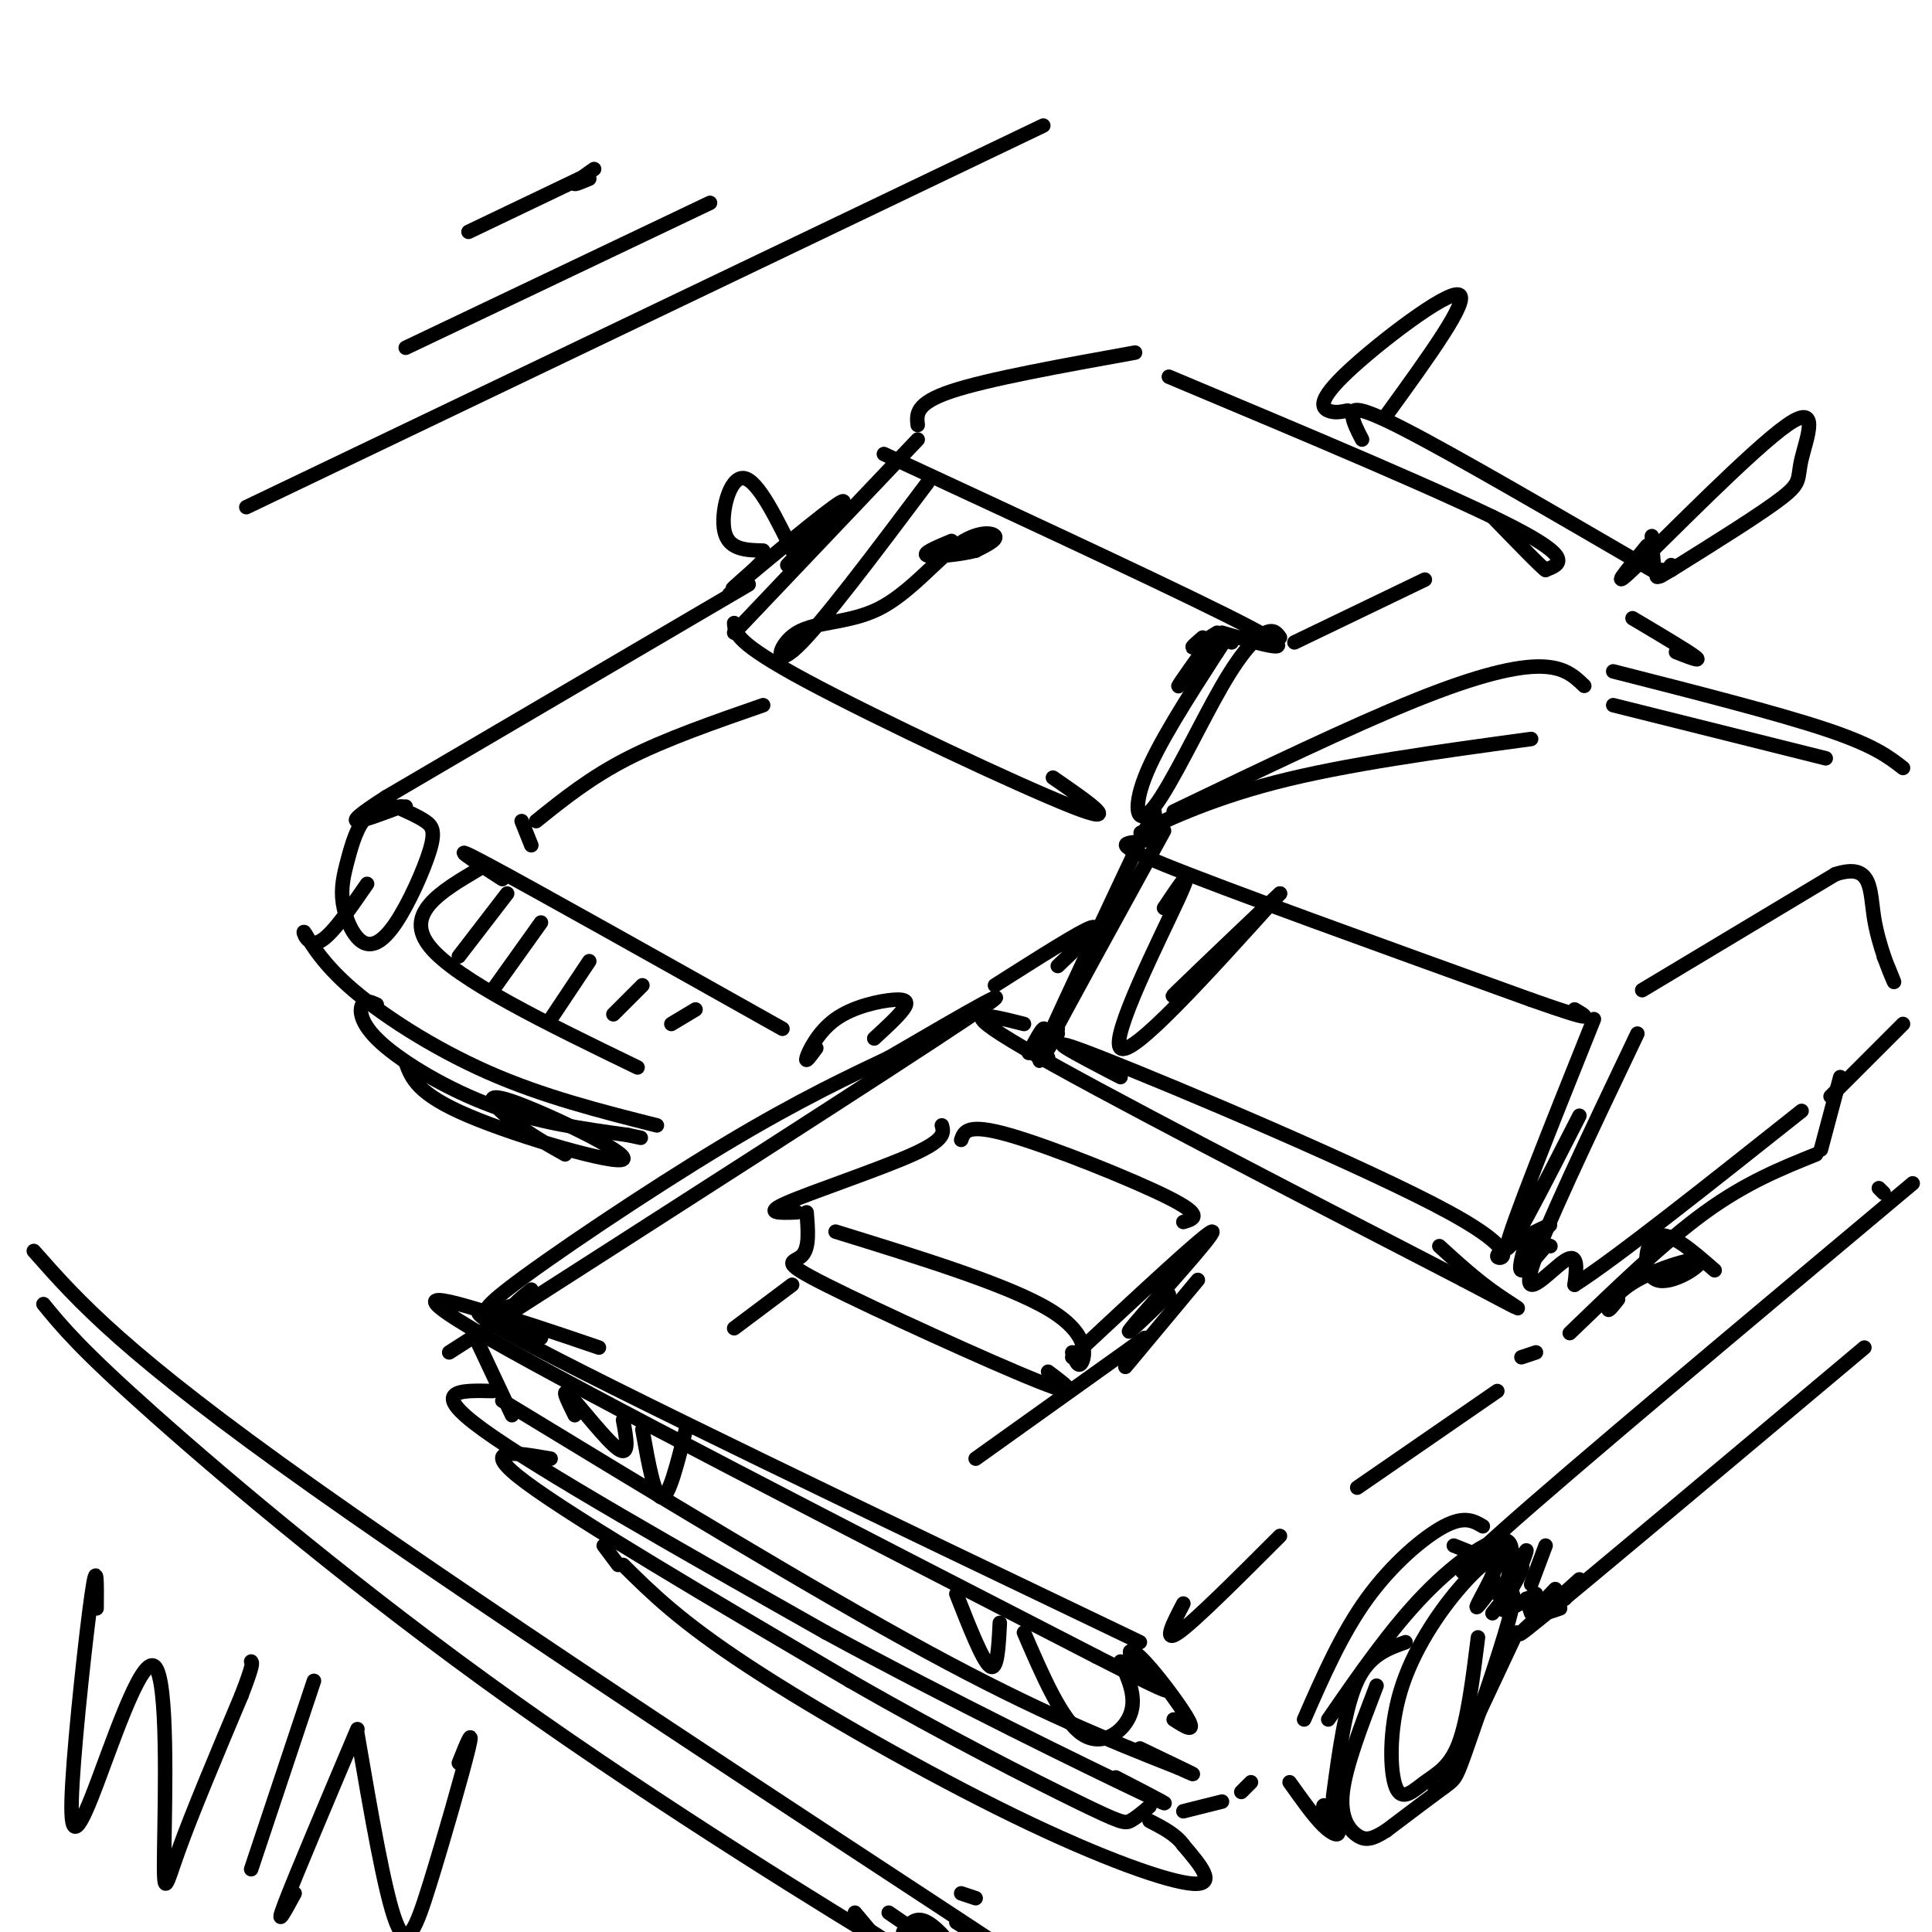 <svg viewBox='0 0 400 400' version='1.1' xmlns='http://www.w3.org/2000/svg' xmlns:xlink='http://www.w3.org/1999/xlink'><g fill='none' stroke='rgb(0,0,0)' stroke-width='3' stroke-linecap='round' stroke-linejoin='round'><path d='M93,280c45.917,-29.417 91.833,-58.833 107,-69c15.167,-10.167 -0.417,-1.083 -16,8'/><path d='M184,219c-7.464,3.560 -18.125,8.458 -34,18c-15.875,9.542 -36.964,23.726 -45,30c-8.036,6.274 -3.018,4.637 2,3'/><path d='M110,267c-2.667,2.167 -5.333,4.333 -5,6c0.333,1.667 3.667,2.833 7,4'/><path d='M124,279c-17.833,-6.083 -35.667,-12.167 -17,-2c18.667,10.167 73.833,36.583 129,63'/><path d='M105,273c-12.167,-3.833 -24.333,-7.667 -4,4c20.333,11.667 73.167,38.833 126,66'/><path d='M227,343c21.987,11.279 13.955,6.477 10,3c-3.955,-3.477 -3.834,-5.628 -1,-3c2.834,2.628 8.381,10.037 10,13c1.619,2.963 -0.691,1.482 -3,0'/><path d='M98,276c0.000,0.000 8.000,17.000 8,17'/><path d='M104,290c32.333,19.667 64.667,39.333 88,52c23.333,12.667 37.667,18.333 52,24'/><path d='M244,366c7.333,3.333 -0.333,-0.333 -8,-4'/><path d='M102,288c-6.750,-0.167 -13.500,-0.333 -2,8c11.500,8.333 41.250,25.167 71,42'/><path d='M171,338c25.711,14.000 54.489,28.000 65,33c10.511,5.000 2.756,1.000 -5,-3'/><path d='M114,302c-7.667,-1.333 -15.333,-2.667 -5,5c10.333,7.667 38.667,24.333 67,41'/><path d='M176,348c20.393,11.726 37.875,20.542 47,25c9.125,4.458 9.893,4.560 11,4c1.107,-0.560 2.554,-1.780 4,-3'/><path d='M245,375c0.000,0.000 8.000,-2.000 8,-2'/><path d='M257,371c0.000,0.000 2.000,-2.000 2,-2'/><path d='M270,356c3.889,-8.889 7.778,-17.778 13,-25c5.222,-7.222 11.778,-12.778 16,-15c4.222,-2.222 6.111,-1.111 8,0'/><path d='M275,356c6.488,-9.395 12.977,-18.790 20,-26c7.023,-7.210 14.581,-12.236 17,-11c2.419,1.236 -0.300,8.733 0,9c0.300,0.267 3.619,-6.697 4,-7c0.381,-0.303 -2.177,6.056 -3,8c-0.823,1.944 0.088,-0.528 1,-3'/><path d='M314,326c0.167,-0.667 0.083,-0.833 0,-1'/><path d='M216,216c0.250,-1.667 0.500,-3.333 0,-3c-0.500,0.333 -1.750,2.667 -3,5'/><path d='M215,219c0.000,0.000 2.000,0.000 2,0'/><path d='M212,212c-7.583,-1.917 -15.167,-3.833 0,5c15.167,8.833 53.083,28.417 91,48'/><path d='M303,265c16.244,8.578 11.356,6.022 7,3c-4.356,-3.022 -8.178,-6.511 -12,-10'/><path d='M232,223c-9.625,-4.990 -19.250,-9.981 -4,-4c15.250,5.981 55.376,22.933 72,32c16.624,9.067 9.745,10.249 10,9c0.255,-1.249 7.644,-4.928 10,-6c2.356,-1.072 -0.322,0.464 -3,2'/><path d='M317,256c0.167,0.667 2.083,1.333 4,2'/><path d='M316,257c-0.833,2.917 -1.667,5.833 -1,6c0.667,0.167 2.833,-2.417 5,-5'/><path d='M219,213c-2.583,4.583 -5.167,9.167 -2,2c3.167,-7.167 12.083,-26.083 21,-45'/><path d='M239,168c0.400,2.600 0.800,5.200 -2,6c-2.800,0.800 -8.800,-0.200 4,5c12.800,5.200 44.400,16.600 76,28'/><path d='M317,207c14.167,5.000 11.583,3.500 9,2'/><path d='M330,211c-8.750,21.833 -17.500,43.667 -18,47c-0.500,3.333 7.250,-11.833 15,-27'/><path d='M219,214c-2.833,4.500 -5.667,9.000 -2,2c3.667,-7.000 13.833,-25.500 24,-44'/><path d='M243,169c-4.356,2.178 -8.711,4.356 -6,3c2.711,-1.356 12.489,-6.244 27,-10c14.511,-3.756 33.756,-6.378 53,-9'/><path d='M206,204c8.917,-5.667 17.833,-11.333 20,-12c2.167,-0.667 -2.417,3.667 -7,8'/><path d='M339,214c-10.022,21.022 -20.044,42.044 -22,49c-1.956,6.956 4.156,-0.156 7,-2c2.844,-1.844 2.422,1.578 2,5'/><path d='M326,266c8.167,-5.167 27.583,-20.583 47,-36'/><path d='M340,205c0.000,0.000 40.000,-24.000 40,-24'/><path d='M380,181c7.738,-2.512 7.083,3.208 8,9c0.917,5.792 3.405,11.655 4,13c0.595,1.345 -0.702,-1.827 -2,-5'/><path d='M243,168c18.422,-8.844 36.844,-17.689 50,-23c13.156,-5.311 21.044,-7.089 26,-7c4.956,0.089 6.978,2.044 9,4'/><path d='M334,139c17.000,4.333 34.000,8.667 44,12c10.000,3.333 13.000,5.667 16,8'/><path d='M334,146c0.000,0.000 44.000,11.000 44,11'/><path d='M245,332c-2.167,4.167 -4.333,8.333 -1,6c3.333,-2.333 12.167,-11.167 21,-20'/><path d='M281,308c0.000,0.000 29.000,-20.000 29,-20'/><path d='M318,280c0.000,0.000 -3.000,1.000 -3,1'/><path d='M325,276c9.750,-9.417 19.500,-18.833 28,-25c8.500,-6.167 15.750,-9.083 23,-12'/><path d='M377,238c0.000,0.000 4.000,-15.000 4,-15'/><path d='M379,227c0.000,0.000 15.000,-15.000 15,-15'/><path d='M312,323c1.867,-0.111 3.733,-0.222 3,2c-0.733,2.222 -4.067,6.778 -4,8c0.067,1.222 3.533,-0.889 7,-3'/><path d='M327,327c-8.917,8.000 -17.833,16.000 -8,8c9.833,-8.000 38.417,-32.000 67,-56'/><path d='M301,320c0.000,0.000 10.000,4.000 10,4'/><path d='M309,326c0.000,0.000 1.000,4.000 1,4'/><path d='M309,334c2.631,-3.375 5.262,-6.750 4,-1c-1.262,5.750 -6.417,20.625 -9,28c-2.583,7.375 -2.595,7.250 -5,9c-2.405,1.750 -7.202,5.375 -12,9'/><path d='M287,379c-2.952,1.893 -4.333,2.125 -6,1c-1.667,-1.125 -3.619,-3.607 -3,-9c0.619,-5.393 3.810,-13.696 7,-22'/><path d='M291,340c-3.750,1.333 -7.500,2.667 -10,8c-2.500,5.333 -3.750,14.667 -5,24'/><path d='M267,369c2.506,3.530 5.012,7.060 7,9c1.988,1.940 3.458,2.292 3,1c-0.458,-1.292 -2.845,-4.226 -3,-5c-0.155,-0.774 1.923,0.613 4,2'/><path d='M297,370c0.000,0.000 0.100,0.100 0.1,0.1'/><path d='M299,370c0.000,0.000 15.000,-32.000 15,-32'/><path d='M322,329c-2.083,2.167 -4.167,4.333 -4,5c0.167,0.667 2.583,-0.167 5,-1'/><path d='M324,331c0.000,0.000 -3.000,0.000 -3,0'/><path d='M317,334c0.000,0.000 -1.000,-3.000 -1,-3'/><path d='M317,328c0.000,0.000 3.000,-8.000 3,-8'/><path d='M312,322c-0.133,-0.511 -0.267,-1.022 -4,1c-3.733,2.022 -11.067,6.578 3,-6c14.067,-12.578 49.533,-42.289 85,-72'/><path d='M390,247c0.000,0.000 -1.000,-1.000 -1,-1'/><path d='M173,255c17.756,5.489 35.511,10.978 44,16c8.489,5.022 7.711,9.578 7,11c-0.711,1.422 -1.356,-0.289 -2,-2'/><path d='M167,251c0.310,3.732 0.619,7.464 -1,9c-1.619,1.536 -5.167,0.875 5,6c10.167,5.125 34.048,16.036 44,20c9.952,3.964 5.976,0.982 2,-2'/><path d='M165,251c-3.600,0.133 -7.200,0.267 -2,-2c5.200,-2.267 19.200,-6.933 26,-10c6.800,-3.067 6.400,-4.533 6,-6'/><path d='M199,236c0.622,-1.756 1.244,-3.511 10,-1c8.756,2.511 25.644,9.289 33,13c7.356,3.711 5.178,4.356 3,5'/><path d='M222,281c14.178,-13.222 28.356,-26.444 29,-26c0.644,0.444 -12.244,14.556 -16,19c-3.756,4.444 1.622,-0.778 7,-6'/><path d='M248,265c0.000,0.000 -15.000,18.000 -15,18'/><path d='M237,277c0.000,0.000 -35.000,25.000 -35,25'/><path d='M164,266c0.000,0.000 -12.000,9.000 -12,9'/><path d='M335,269c-1.062,1.349 -2.125,2.697 -2,2c0.125,-0.697 1.437,-3.441 6,-6c4.563,-2.559 12.378,-4.933 13,-4c0.622,0.933 -5.948,5.174 -9,4c-3.052,-1.174 -2.586,-7.764 0,-9c2.586,-1.236 7.293,2.882 12,7'/><path d='M183,94c32.167,14.917 64.333,29.833 76,36c11.667,6.167 2.833,3.583 -6,1'/><path d='M190,91c0.000,0.000 -38.000,40.000 -38,40'/><path d='M152,129c0.133,2.044 0.267,4.089 15,12c14.733,7.911 44.067,21.689 55,26c10.933,4.311 3.467,-0.844 -4,-6'/><path d='M158,116c0.000,0.000 -7.000,7.000 -7,7'/><path d='M155,121c0.000,0.000 -75.000,44.000 -75,44'/><path d='M80,165c-12.000,7.667 -4.500,4.833 3,2'/><path d='M82,167c2.258,0.998 4.516,1.995 6,3c1.484,1.005 2.192,2.017 1,6c-1.192,3.983 -4.286,10.938 -7,15c-2.714,4.062 -5.048,5.232 -7,4c-1.952,-1.232 -3.523,-4.866 -4,-8c-0.477,-3.134 0.141,-5.767 1,-9c0.859,-3.233 1.960,-7.067 4,-9c2.040,-1.933 5.020,-1.967 8,-2'/><path d='M99,180c-7.750,4.583 -15.500,9.167 -10,16c5.500,6.833 24.250,15.917 43,25'/><path d='M104,182c-6.333,-4.083 -12.667,-8.167 -3,-3c9.667,5.167 35.333,19.583 61,34'/><path d='M169,217c-1.187,1.624 -2.373,3.247 -2,2c0.373,-1.247 2.306,-5.365 6,-8c3.694,-2.635 9.148,-3.786 12,-4c2.852,-0.214 3.100,0.510 2,2c-1.100,1.490 -3.550,3.745 -6,6'/><path d='M76,183c-3.789,5.506 -7.579,11.011 -10,12c-2.421,0.989 -3.474,-2.539 -3,-2c0.474,0.539 2.474,5.145 9,11c6.526,5.855 17.579,12.959 29,18c11.421,5.041 23.211,8.021 35,11'/><path d='M190,88c-0.250,-2.250 -0.500,-4.500 7,-7c7.500,-2.500 22.750,-5.250 38,-8'/><path d='M242,78c29.000,12.167 58.000,24.333 71,31c13.000,6.667 10.000,7.833 7,9'/><path d='M320,118c-0.667,-0.333 -5.833,-5.667 -11,-11'/><path d='M282,91c-0.933,-1.800 -1.867,-3.600 -2,-5c-0.133,-1.400 0.533,-2.400 11,3c10.467,5.400 30.733,17.200 51,29'/><path d='M346,117c-1.167,1.500 -2.333,3.000 -3,2c-0.667,-1.000 -0.833,-4.500 -1,-8'/><path d='M341,113c-4.270,5.147 -8.539,10.293 -2,4c6.539,-6.293 23.887,-24.027 31,-29c7.113,-4.973 3.992,2.815 3,7c-0.992,4.185 0.145,4.767 -4,8c-4.145,3.233 -13.573,9.116 -23,15'/><path d='M346,118c-4.167,2.500 -3.083,1.250 -2,0'/><path d='M279,85c-1.369,0.280 -2.738,0.560 -4,0c-1.262,-0.560 -2.417,-1.958 4,-8c6.417,-6.042 20.405,-16.726 23,-16c2.595,0.726 -6.202,12.863 -15,25'/><path d='M338,128c5.750,3.417 11.500,6.833 13,8c1.500,1.167 -1.250,0.083 -4,-1'/><path d='M268,133c0.000,0.000 27.000,-13.000 27,-13'/><path d='M265,132c-0.633,-0.904 -1.266,-1.809 -3,-1c-1.734,0.809 -4.568,3.330 -9,11c-4.432,7.670 -10.463,20.488 -14,25c-3.537,4.512 -4.582,0.718 -2,-6c2.582,-6.718 8.791,-16.359 15,-26'/><path d='M252,135c3.000,-4.667 3.000,-3.333 3,-2'/><path d='M249,136c-2.667,3.333 -5.333,6.667 -5,6c0.333,-0.667 3.667,-5.333 7,-10'/><path d='M249,132c-1.250,1.083 -2.500,2.167 -2,2c0.500,-0.167 2.750,-1.583 5,-3'/><path d='M78,208c-1.202,-0.554 -2.405,-1.107 -3,0c-0.595,1.107 -0.583,3.875 4,8c4.583,4.125 13.738,9.607 23,13c9.262,3.393 18.631,4.696 28,6'/><path d='M130,235c4.667,1.000 2.333,0.500 0,0'/><path d='M110,175c0.000,0.000 -2.000,-5.000 -2,-5'/><path d='M111,170c5.583,-4.500 11.167,-9.000 19,-13c7.833,-4.000 17.917,-7.500 28,-11'/><path d='M156,118c-3.311,2.911 -6.622,5.822 -2,2c4.622,-3.822 17.178,-14.378 20,-16c2.822,-1.622 -4.089,5.689 -11,13'/><path d='M165,116c-4.022,-8.311 -8.044,-16.622 -11,-17c-2.956,-0.378 -4.844,7.178 -4,11c0.844,3.822 4.422,3.911 8,4'/><path d='M125,320c0.000,0.000 3.000,4.000 3,4'/><path d='M129,324c5.881,5.833 11.762,11.667 26,21c14.238,9.333 36.833,22.167 55,31c18.167,8.833 31.905,13.667 37,14c5.095,0.333 1.548,-3.833 -2,-8'/><path d='M245,382c-1.500,-2.167 -4.250,-3.583 -7,-5'/><path d='M7,259c9.311,10.556 18.622,21.111 58,49c39.378,27.889 108.822,73.111 136,91c27.178,17.889 12.089,8.444 -3,-1'/><path d='M9,270c3.774,4.625 7.548,9.250 23,23c15.452,13.750 42.583,36.625 74,59c31.417,22.375 67.119,44.250 80,52c12.881,7.750 2.940,1.375 -7,-5'/><path d='M179,399c-0.467,-0.111 1.867,2.111 2,2c0.133,-0.111 -1.933,-2.556 -4,-5'/><path d='M241,188c3.333,-5.000 6.667,-10.000 3,-2c-3.667,8.000 -14.333,29.000 -12,31c2.333,2.000 17.667,-15.000 33,-32'/><path d='M265,185c-0.067,-0.044 -16.733,15.844 -21,20c-4.267,4.156 3.867,-3.422 12,-11'/><path d='M192,100c-11.007,14.658 -22.014,29.316 -27,34c-4.986,4.684 -3.952,-0.607 0,-3c3.952,-2.393 10.822,-1.889 17,-5c6.178,-3.111 11.663,-9.838 16,-13c4.337,-3.162 7.525,-2.761 8,-2c0.475,0.761 -1.762,1.880 -4,3'/><path d='M202,114c-3.067,0.822 -8.733,1.378 -10,1c-1.267,-0.378 1.867,-1.689 5,-3'/><path d='M84,220c1.191,3.246 2.383,6.491 13,11c10.617,4.509 30.660,10.281 32,9c1.340,-1.281 -16.024,-9.614 -23,-12c-6.976,-2.386 -3.565,1.175 0,4c3.565,2.825 7.282,4.912 11,7'/><path d='M306,339c-1.067,8.544 -2.135,17.089 -4,22c-1.865,4.911 -4.529,6.189 -7,8c-2.471,1.811 -4.749,4.156 -6,1c-1.251,-3.156 -1.476,-11.812 1,-20c2.476,-8.188 7.653,-15.906 12,-21c4.347,-5.094 7.863,-7.564 8,-6c0.137,1.564 -3.104,7.161 -4,9c-0.896,1.839 0.552,-0.081 2,-2'/><path d='M308,330c0.667,-0.667 1.333,-1.333 2,-2'/><path d='M51,105c0.000,0.000 165.000,-79.000 165,-79'/><path d='M84,72c0.000,0.000 63.000,-30.000 63,-30'/><path d='M97,48c0.000,0.000 23.000,-11.000 23,-11'/><path d='M123,35c-1.917,1.333 -3.833,2.667 -4,3c-0.167,0.333 1.417,-0.333 3,-1'/><path d='M199,392c0.000,0.000 3.000,1.000 3,1'/><path d='M184,396c5.933,4.089 11.867,8.178 13,8c1.133,-0.178 -2.533,-4.622 -5,-6c-2.467,-1.378 -3.733,0.311 -5,2'/><path d='M20,333c0.050,-5.295 0.100,-10.590 -1,-3c-1.100,7.590 -3.351,28.066 -4,39c-0.649,10.934 0.304,12.328 4,3c3.696,-9.328 10.135,-29.377 13,-27c2.865,2.377 2.156,27.178 2,38c-0.156,10.822 0.241,7.663 3,0c2.759,-7.663 7.879,-19.832 13,-32'/><path d='M50,351c2.500,-6.500 2.250,-6.750 2,-7'/><path d='M65,348c0.000,0.000 -13.000,39.000 -13,39'/><path d='M74,358c-6.417,15.167 -12.833,30.333 -15,36c-2.167,5.667 -0.083,1.833 2,-2'/><path d='M74,359c2.839,16.536 5.679,33.071 8,39c2.321,5.929 4.125,1.250 7,-8c2.875,-9.250 6.821,-23.071 8,-28c1.179,-4.929 -0.411,-0.964 -2,3'/><path d='M212,338c3.911,9.067 7.822,18.133 12,21c4.178,2.867 8.622,-0.467 10,-4c1.378,-3.533 -0.311,-7.267 -2,-11'/><path d='M119,293c-1.511,-3.044 -3.022,-6.089 -1,-4c2.022,2.089 7.578,9.311 10,11c2.422,1.689 1.711,-2.156 1,-6'/><path d='M133,296c1.250,7.000 2.500,14.000 4,14c1.500,0.000 3.250,-7.000 5,-14'/><path d='M198,330c2.750,7.000 5.500,14.000 7,15c1.500,1.000 1.750,-4.000 2,-9'/><path d='M95,198c0.000,0.000 10.000,-13.000 10,-13'/><path d='M102,205c0.000,0.000 10.000,-14.000 10,-14'/><path d='M114,211c0.000,0.000 8.000,-12.000 8,-12'/><path d='M127,210c0.000,0.000 6.000,-6.000 6,-6'/><path d='M139,212c0.000,0.000 5.000,-3.000 5,-3'/></g>
</svg>